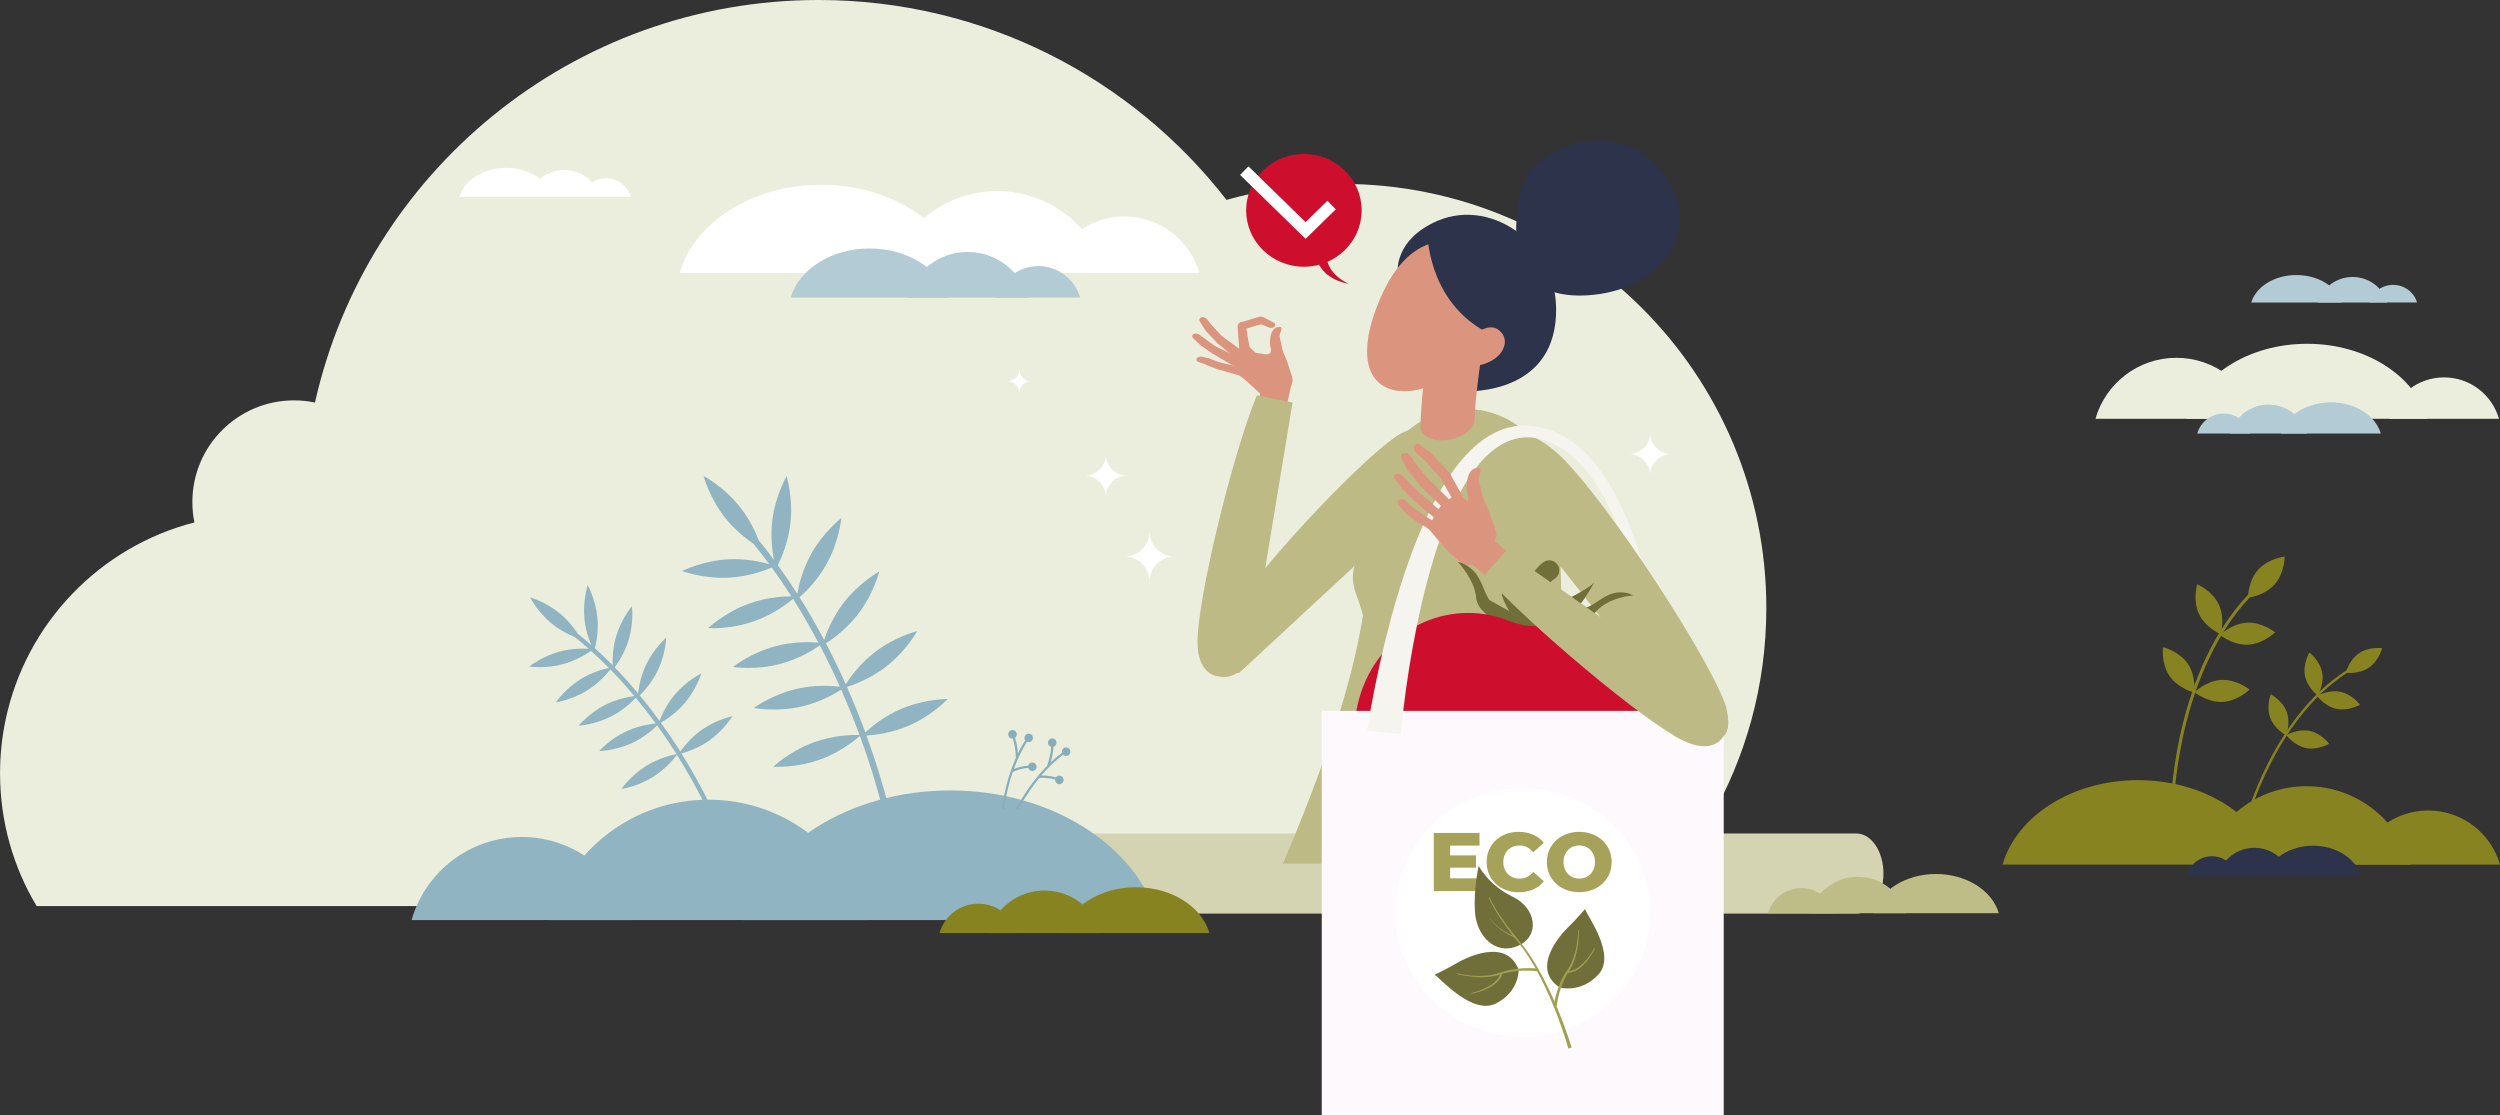 <?xml version="1.0" encoding="UTF-8"?><svg id="Layer_2" xmlns="http://www.w3.org/2000/svg" viewBox="0 0 538.56 240.22"><rect x="0" y="0" width="538.56" height="240.22" fill="#333333" stroke="none"/><defs><style>.cls-1{stroke:#fff;stroke-width:2.58px;}.cls-1,.cls-2{fill:none;stroke-miterlimit:10;}.cls-2{stroke:#f6f4ee;stroke-width:2.43px;}.cls-3{fill:#f6f4ee;}.cls-3,.cls-4,.cls-5,.cls-6,.cls-7,.cls-8,.cls-9,.cls-10,.cls-11,.cls-12,.cls-13,.cls-14,.cls-15,.cls-16,.cls-17,.cls-18,.cls-19{stroke-width:0px;}.cls-4{fill:#2d334a;}.cls-5{fill:#888321;}.cls-6{fill:#88aebc;}.cls-7{fill:#706f3a;}.cls-8{fill:#ce0e2d;}.cls-9{fill:#d5d4b2;}.cls-10{fill:#db957f;}.cls-11{fill:#bebd88;}.cls-12{fill:#a6a259;}.cls-13{fill:#bdba85;}.cls-14{fill:#a19f53;}.cls-15{fill:#90b4c1;}.cls-16{fill:#b3cbd4;}.cls-17{fill:#fff;}.cls-18{fill:#fef9fc;}.cls-19{fill:#ebeedc;}</style></defs><g id="kestlikus_web"><g id="illustratsioon_04"><path class="cls-19" d="m289.11,39.63c-8.63,0-16.97,1.2-24.89,3.43C243.88,16.86,212.08,0,176.34,0c-53.01,0-97.34,37.09-108.49,86.72-1.46-.31-2.97-.47-4.51-.47-12.1,0-21.9,9.81-21.9,21.9,0,1.5.15,2.97.44,4.39-20.43,5.25-36.33,21.78-40.68,42.55-.78,3.71-1.19,7.56-1.19,11.5,0,10.45,2.87,20.24,7.88,28.6h346.28c10.86-11,18.94-24.75,23.13-40.1,2.09-7.67,3.21-15.75,3.21-24.08,0-50.47-40.91-91.39-91.39-91.39Z"/><path class="cls-19" d="m526.51,81.3c5.62,0,10.36,3.77,11.83,8.92h-23.67c1.47-5.15,6.21-8.92,11.83-8.92Z"/><path class="cls-19" d="m468.84,77.08c8.28,0,15.27,5.55,17.43,13.14h-34.86c2.17-7.59,9.15-13.14,17.43-13.14Z"/><path class="cls-19" d="m522.93,90.22c-2.67-9.25-13.27-16.16-25.93-16.16s-23.25,6.91-25.93,16.16h51.85Z"/><path class="cls-16" d="m488.71,87.16c-3.93,0-7.24,2.63-8.27,6.23h16.53c-1.03-3.6-4.34-6.23-8.27-6.23Z"/><path class="cls-16" d="m479.04,89.09c-2.71,0-5,1.82-5.7,4.3h11.41c-.71-2.48-2.99-4.3-5.7-4.3Z"/><path class="cls-16" d="m491.34,93.39c1.11-3.84,5.51-6.71,10.77-6.71s9.66,2.87,10.77,6.71h-21.54Z"/><path class="cls-17" d="m214.83,41.16c11.12,0,20.5,7.46,23.41,17.65h-46.82c2.91-10.19,12.29-17.65,23.41-17.65Z"/><path class="cls-17" d="m242.23,46.63c7.68,0,14.15,5.15,16.16,12.18h-32.31c2.01-7.03,8.48-12.18,16.16-12.18Z"/><path class="cls-17" d="m207.4,58.81c-3.14-10.88-15.61-19.01-30.5-19.01s-27.36,8.13-30.5,19.01h61Z"/><path class="cls-16" d="m208.44,54.28c6.19,0,11.42,4.15,13.04,9.83h-26.07c1.62-5.67,6.84-9.83,13.04-9.83Z"/><path class="cls-16" d="m223.69,57.32c4.27,0,7.88,2.87,9,6.78h-17.99c1.12-3.92,4.72-6.78,9-6.78Z"/><path class="cls-16" d="m204.3,64.11c-1.75-6.06-8.69-10.58-16.98-10.58s-15.23,4.53-16.98,10.58h33.97Z"/><path class="cls-17" d="m121.54,36.6c3.67,0,6.77,2.46,7.73,5.83h-15.46c.96-3.36,4.06-5.83,7.73-5.83Z"/><path class="cls-17" d="m130.58,38.4c2.53,0,4.67,1.7,5.33,4.02h-10.67c.66-2.32,2.8-4.02,5.33-4.02Z"/><path class="cls-17" d="m119.09,42.43c-1.04-3.59-5.15-6.28-10.07-6.28s-9.03,2.68-10.07,6.28h20.14Z"/><path class="cls-9" d="m399.91,196.81h-174.22c-3.22,0-5.83-3.86-5.83-8.63s2.61-8.63,5.83-8.63h174.22c3.22,0,5.83,3.86,5.83,8.63s-2.61,8.63-5.83,8.63Z"/><path class="cls-15" d="m151.17,157.23c-2.34,1.65-3.93,3.68-4.61,4.66-.04-.07-.09-.14-.13-.21-1.16-1.82-2.52-3.85-4.07-6,.98-.55,3.25-1.98,5.18-4.26,2.54-3,3.53-6.34,3.53-6.34,0,0-3.13,1.53-5.67,4.52-1.87,2.21-2.9,4.59-3.31,5.7-1.29-1.77-2.71-3.62-4.26-5.49.82-.81,2.62-2.75,3.89-5.41,1.69-3.55,1.79-7.03,1.79-7.03,0,0-2.63,2.27-4.32,5.82-1.18,2.48-1.59,4.92-1.73,6.17-1.56-1.86-3.24-3.74-5.04-5.6.69-.92,2.17-3.12,3.02-5.95,1.13-3.77.7-7.22.7-7.22,0,0-2.26,2.65-3.39,6.42-.78,2.59-.82,5.04-.77,6.31-1.22-1.24-2.5-2.47-3.83-3.67.29-1.12.83-3.71.54-6.63-.38-3.91-2.08-6.95-2.08-6.95,0,0-1.09,3.31-.71,7.22.23,2.38.95,4.43,1.48,5.68-.94-.83-1.91-1.65-2.91-2.44-.74-1.13-2.04-2.88-3.89-4.4-3.04-2.5-6.39-3.44-6.39-3.44,0,0,1.57,3.11,4.61,5.6,1.83,1.5,3.77,2.44,5.03,2.95,1.03.82,2.03,1.67,3,2.53-1.28-.08-3.71-.1-6.31.6-3.79,1.03-6.5,3.22-6.5,3.22,0,0,3.44.52,7.24-.51,2.88-.78,5.14-2.23,6.05-2.88,1.34,1.2,2.63,2.43,3.86,3.68-1.15.25-3.67.92-6.13,2.46-3.34,2.08-5.3,4.96-5.3,4.96,0,0,3.45-.5,6.78-2.58,2.53-1.58,4.27-3.62,4.96-4.51,1.86,1.9,3.59,3.83,5.18,5.74-1.19.15-3.73.6-6.29,1.9-3.51,1.78-5.71,4.47-5.71,4.47,0,0,3.48-.19,6.98-1.97,2.64-1.34,4.54-3.2,5.32-4.03,1.57,1.89,3,3.75,4.31,5.54-1.21.11-3.74.48-6.31,1.67-3.57,1.65-5.87,4.26-5.87,4.26,0,0,3.48-.07,7.05-1.72,2.65-1.23,4.61-2.98,5.43-3.8,1.53,2.11,2.87,4.12,4.01,5.92.06.09.11.18.17.27-.78.14-3.72.76-6.58,2.55-3.34,2.08-5.3,4.96-5.3,4.96,0,0,3.45-.5,6.78-2.58,2.86-1.79,4.71-4.16,5.18-4.79,4.66,7.41,7.06,13,7.09,13.05l.89-.38c-.02-.06-2.4-5.59-7-12.94,1.14-.32,3.61-1.13,5.97-2.8,3.21-2.27,5-5.25,5-5.25,0,0-3.41.69-6.62,2.96Z"/><path class="cls-15" d="m194.15,152.7c-3.71,1.59-6.5,3.92-7.74,5.07-.04-.11-.08-.22-.12-.33-1.06-2.86-2.34-6.05-3.84-9.46,1.51-.48,5.06-1.77,8.4-4.35,4.39-3.39,6.74-7.69,6.74-7.69,0,0-4.76,1.18-9.15,4.57-3.23,2.49-5.35,5.48-6.25,6.89-1.26-2.82-2.68-5.79-4.26-8.82,1.37-.87,4.42-3.02,6.95-6.32,3.37-4.4,4.54-9.16,4.54-9.16,0,0-4.3,2.36-7.68,6.76-2.36,3.07-3.64,6.32-4.2,8-1.6-3.02-3.36-6.11-5.3-9.2,1.22-1.06,3.91-3.66,5.91-7.31,2.66-4.86,3.09-9.75,3.09-9.75,0,0-3.89,2.99-6.56,7.85-1.84,3.35-2.61,6.71-2.91,8.48-1.32-2.07-2.72-4.14-4.2-6.19.73-1.46,2.23-4.87,2.7-8.98.63-5.51-.82-10.19-.82-10.19,0,0-2.47,4.24-3.1,9.74-.38,3.35,0,6.39.36,8.26-1.06-1.42-2.15-2.83-3.29-4.22-.68-1.78-1.97-4.57-4.07-7.21-3.45-4.34-7.79-6.62-7.79-6.62,0,0,1.25,4.75,4.7,9.08,2.08,2.61,4.48,4.48,6.06,5.55,1.18,1.44,2.31,2.9,3.4,4.37-1.73-.49-5.08-1.24-8.87-1.03-5.53.3-9.91,2.52-9.91,2.52,0,0,4.59,1.73,10.13,1.43,4.2-.23,7.74-1.56,9.19-2.19,1.49,2.05,2.9,4.13,4.23,6.21-1.67,0-5.33.19-9.17,1.58-5.21,1.89-8.76,5.27-8.76,5.27,0,0,4.9.33,10.11-1.56,3.96-1.43,6.96-3.73,8.17-4.75,2,3.16,3.82,6.33,5.46,9.43-1.68-.14-5.32-.27-9.22.77-5.36,1.42-9.19,4.48-9.19,4.48,0,0,4.85.76,10.2-.66,4.03-1.07,7.21-3.07,8.53-3.99,1.6,3.06,3.04,6.05,4.31,8.9-1.7-.2-5.29-.44-9.2.44-5.4,1.22-9.35,4.14-9.35,4.14,0,0,4.82.93,10.22-.29,4.02-.91,7.23-2.76,8.61-3.65,1.48,3.36,2.74,6.52,3.79,9.34.05.14.1.28.16.42-1.11-.04-5.35-.05-9.82,1.57-5.21,1.89-8.76,5.27-8.76,5.27,0,0,4.9.33,10.11-1.56,4.47-1.62,7.72-4.34,8.55-5.08,4.25,11.58,5.91,20,5.93,20.08l1.33-.26c-.02-.09-1.66-8.41-5.84-19.9,1.67-.1,5.31-.5,9.05-2.1,5.09-2.18,8.45-5.77,8.45-5.77,0,0-4.91-.05-10,2.13Z"/><path class="cls-15" d="m152.64,172.27c-16.34,0-30.12,10.96-34.39,25.93h68.78c-4.27-14.97-18.05-25.93-34.39-25.93Z"/><path class="cls-15" d="m112.4,180.31c-11.28,0-20.79,7.56-23.73,17.89h47.47c-2.95-10.33-12.46-17.89-23.73-17.89Z"/><path class="cls-15" d="m159.9,198.2c4.62-15.98,22.92-27.92,44.81-27.92s40.19,11.94,44.81,27.92h-89.61Z"/><path class="cls-5" d="m496.54,145.57c.49,2.56,2.75,4.28,2.75,4.28,0,0,1.45-2.43.96-4.99-.49-2.56-2.75-4.28-2.75-4.28,0,0-1.45,2.43-.96,4.99Z"/><path class="cls-5" d="m489.07,154.65c.91,2.44,3.42,3.76,3.42,3.76,0,0,1.03-2.64.11-5.08-.91-2.44-3.42-3.76-3.42-3.76,0,0-1.03,2.64-.11,5.08Z"/><path class="cls-5" d="m508.19,140.72c-2.16,1.46-2.85,4.21-2.85,4.21,0,0,2.81.37,4.97-1.09,2.16-1.46,2.85-4.21,2.85-4.21,0,0-2.81-.37-4.97,1.09Z"/><path class="cls-5" d="m504.15,149.03c-2.56-.52-5,.91-5,.91,0,0,1.7,2.27,4.25,2.78,2.56.52,5-.91,5-.91,0,0-1.7-2.27-4.25-2.78Z"/><path class="cls-5" d="m497.52,157.45c-2.56-.52-5,.91-5,.91,0,0,1.7,2.27,4.25,2.78,2.56.52,5-.91,5-.91,0,0-1.7-2.27-4.25-2.78Z"/><path class="cls-5" d="m483.42,177.51l.51.13c.02-.06,1.58-6.04,5.21-13.15,2.13-4.17,4.54-7.9,7.17-11.09,3.28-3.98,6.91-7.13,10.79-9.35l-.26-.46c-3.94,2.26-7.62,5.45-10.94,9.48-2.66,3.22-5.09,6.99-7.24,11.19-3.65,7.15-5.23,13.19-5.25,13.25Z"/><path class="cls-5" d="m473.7,132.25c1.39,2.98,4.67,4.38,4.67,4.38,0,0,1.02-3.42-.37-6.39-1.39-2.98-4.67-4.38-4.67-4.38,0,0-1.02,3.42.37,6.39Z"/><path class="cls-5" d="m467.38,145.65c1.87,2.7,5.33,3.55,5.33,3.55,0,0,.44-3.54-1.42-6.24s-5.33-3.55-5.33-3.55c0,0-.44,3.54,1.42,6.24Z"/><path class="cls-5" d="m486.45,122.75c-2.19,2.45-2.18,6.02-2.18,6.02,0,0,3.54-.41,5.73-2.86,2.19-2.45,2.18-6.02,2.18-6.02,0,0-3.54.41-5.73,2.86Z"/><path class="cls-5" d="m484.07,134.14c-3.28.16-5.83,2.65-5.83,2.65,0,0,2.77,2.25,6.05,2.09,3.28-.16,5.83-2.65,5.83-2.65,0,0-2.77-2.25-6.05-2.09Z"/><path class="cls-5" d="m478.56,146.47c-3.28.16-5.83,2.65-5.83,2.65,0,0,2.77,2.25,6.05,2.09,3.28-.16,5.83-2.65,5.83-2.65,0,0-2.77-2.25-6.05-2.09Z"/><path class="cls-5" d="m467.51,175.31h.67c0-.07.07-7.87,2.32-17.66,1.32-5.74,3.12-11.04,5.35-15.75,2.79-5.87,6.25-10.83,10.31-14.74l-.46-.48c-4.12,3.97-7.63,9-10.45,14.95-2.25,4.75-4.07,10.1-5.4,15.89-2.26,9.86-2.33,17.71-2.33,17.79Z"/><path class="cls-5" d="m496.89,169.37c10.64,0,19.62,7.14,22.4,16.89h-44.8c2.78-9.75,11.76-16.89,22.4-16.89Z"/><path class="cls-5" d="m523.1,174.6c7.34,0,13.54,4.93,15.46,11.65h-30.92c1.92-6.73,8.11-11.65,15.46-11.65Z"/><path class="cls-5" d="m489.78,186.25c-3.01-10.41-14.93-18.19-29.19-18.19s-26.18,7.78-29.19,18.19h58.37Z"/><path class="cls-4" d="m485.63,182.64c-3.71,0-6.84,2.49-7.81,5.89h15.63c-.97-3.4-4.1-5.89-7.81-5.89Z"/><path class="cls-4" d="m476.49,184.46c-2.56,0-4.72,1.72-5.39,4.06h10.78c-.67-2.35-2.83-4.06-5.39-4.06Z"/><path class="cls-4" d="m488.11,188.53c1.05-3.63,5.21-6.34,10.18-6.34s9.13,2.71,10.18,6.34h-20.36Z"/><path class="cls-5" d="m225.01,191.84c-5.78,0-10.65,3.87-12.16,9.17h24.32c-1.51-5.29-6.38-9.17-12.16-9.17Z"/><path class="cls-5" d="m210.78,194.68c-3.99,0-7.35,2.67-8.39,6.33h16.78c-1.04-3.65-4.4-6.33-8.39-6.33Z"/><path class="cls-5" d="m228.86,201c1.63-5.65,8.1-9.87,15.84-9.87s14.21,4.22,15.84,9.87h-31.68Z"/><path class="cls-6" d="m230.07,161.11c-.46-.22-1.01-.03-1.23.43-.1.21-.12.43-.06.63-.87.65-1.69,1.35-2.45,2.07.25-.83.55-2.09.61-3.37.24-.07.45-.24.57-.48.22-.46.03-1.01-.43-1.23-.46-.22-1.01-.03-1.23.43-.22.46-.03,1.01.43,1.23.05.03.11.05.16.06-.09,1.91-.77,3.83-.88,4.12-1.64,1.66-2.97,3.38-3.94,4.76-1.74,2.47-2.71,4.42-2.72,4.44l.45.22s.96-1.93,2.68-4.38c.52-.73,1.14-1.57,1.85-2.44.36-.04,1.7-.13,3.42.33-.04.37.16.74.51.92.46.22,1.01.03,1.23-.43.22-.46.03-1.01-.43-1.23-.4-.2-.88-.07-1.14.27-1.37-.37-2.5-.42-3.16-.39,1.31-1.53,2.9-3.13,4.71-4.48.07.07.15.12.24.17.46.22,1.01.03,1.23-.43s.03-1.01-.43-1.23Z"/><path class="cls-6" d="m218.18,166.31c.32-.16,1.54-.72,3.32-.9.1.36.41.64.8.68.51.05.96-.33,1-.83.05-.51-.33-.96-.83-1-.45-.04-.85.24-.97.66-1.41.13-2.49.49-3.09.74.69-1.89,1.61-3.95,2.83-5.85.09.04.18.06.28.07.51.05.96-.33,1-.83.05-.51-.33-.96-.83-1-.51-.05-.96.33-1,.83-.02.23.04.44.16.61-.59.91-1.11,1.86-1.57,2.8-.06-.87-.22-2.15-.62-3.36.2-.15.34-.38.37-.65.05-.51-.33-.96-.83-1-.51-.05-.96.33-1,.83-.05.51.33.96.83,1,.06,0,.12,0,.17,0,.59,1.82.62,3.86.63,4.17-.94,2.13-1.59,4.21-2.01,5.84-.76,2.93-.97,5.09-.98,5.11l.49.05s.22-2.15.96-5.04c.22-.87.51-1.87.88-2.93Z"/><path class="cls-17" d="m233.63,102.48c2.54,0,4.6-2.06,4.6-4.6,0,2.54,2.06,4.6,4.6,4.6-2.54,0-4.6,2.06-4.6,4.6,0-2.54-2.06-4.6-4.6-4.6Z"/><path class="cls-2" d="m331.1,93.16c25.14,4.54,27.69,66.91,27.69,66.91"/><ellipse class="cls-8" cx="280.89" cy="45.31" rx="12.44" ry="12.15"/><polyline class="cls-1" points="286.86 44.17 281.25 49.65 268.05 36.76"/><path class="cls-8" d="m283.51,55.06s.32,4.8,7.12,6.12c0,0-4.91-1.99-4.89-6.41l-2.22.29Z"/><path class="cls-13" d="m300.83,93.97c6.39-4.27,10.17,1.79,10.35,1.92,2.04,1.55,1.89,6.09-.02,8.1l-43.99,40.76c-.65.76-2.12-.39-3.02-1.07-.3-.23-.53-.51-.67-.82-1.52-2.11-1.49-5.29-.36-7.39,5.87-10.94,29.42-35.94,37.72-41.49Z"/><path class="cls-13" d="m297.19,113.53s-4.55,3.45-5.58,9.08c-1.03,5.63,2.87,6.67,2.79,17.67-.08,11,9.09-16.52,9.09-16.52l-6.3-10.24Z"/><path class="cls-13" d="m277.09,184.32c.3-.7.59-1.39.87-2.07.37-.88.74-1.76,1.09-2.62,1.28-3.1,2.45-6.07,3.54-8.93.61-1.62,1.21-3.19,1.77-4.74.93-2.57,1.8-5.05,2.6-7.41.55-1.7,1.08-3.33,1.58-4.92.35-1.13.67-2.22.99-3.3,5.1-17.54,5.84-29.14,4.6-37.28-1.14-7.4,1.81-14.82,7.89-19.37l2.38-1.78c11.01-8.26,27.11-2.36,29.76,10.96.88,4.46,1.56,9.54,1.86,15.29.52,9.84.38,19.99-.74,30.66-.16,1.63-.37,3.26-.58,4.92-.5,3.84-1.13,7.75-1.9,11.74-.31,1.61-.64,3.25-.99,4.88-.75,3.45-1.61,6.94-2.59,10.51-.43,1.57-.88,3.17-1.36,4.78-.04.13-.08.27-.12.4h-51.36c.24-.57.48-1.14.72-1.7Z"/><path class="cls-13" d="m335.16,97.35c-5.02-4.24-8.86-5.42-11.92-.61-1.37,2.14-1.6,7.58,3.31,13.04l40.04,50.87c.6.94,2.22,0,3.2-.56.33-.19.59-.45.77-.75,1.75-1.97,2-5.41,1.02-7.89-5.09-12.94-27.92-46.93-36.41-54.1Z"/><path class="cls-4" d="m314.61,84.29s18.61,1.46,20.47-14.84c1.85-16.2-13.39-27.09-25.44-21.86-8.96,3.89-8.97,10.61-8.3,12.48s13.27,24.22,13.27,24.22Z"/><path class="cls-4" d="m301.25,56.93s12.35-1.93,14.83-5.53-3.55-4.23-3.55-4.23c0,0-8.19,1.32-11.28,9.76Z"/><path class="cls-10" d="m319.7,72.28c-4.63,9.45-15.14,13.96-21.05,11.2-5.92-2.77-5.01-11.76-.37-21.21,4.63-9.45,11.79-12.02,17.7-9.25,5.92,2.77,8.35,9.82,3.72,19.27Z"/><path class="cls-10" d="m320.2,69.29l-11.55-2.08c-.29,1.77-2.75,18.6-2.62,25.02.28,1.99,3.12,3.1,6.34,2.47,2.89-.57,5.09-2.35,5.3-4.15h.01c-.07-3.85,1.53-15.09,2.53-21.26Z"/><path class="cls-4" d="m307.48,50.04s-.07,14.03,11.89,21.04c6.16,3.61,10.32-6.19,10.32-6.19l-4.64-10.91s-4.53-5.12-8.68-5.46c-.36-.03-8.89,1.51-8.89,1.51Z"/><path class="cls-10" d="m323.32,75.99c-1.5,2.15-5.6,3.46-7.2,2.4-1.6-1.06-.78-3.07.71-5.22,1.5-2.15,4.19-3.31,5.79-2.25,1.6,1.06,2.19,2.92.7,5.08Z"/><path class="cls-4" d="m326.63,50.31s-.39-9.33,3.35-13.85c3.74-4.52,17.91-11.52,27.9.35,9.99,11.87.35,26.02-16.24,26.83-16.6.81-15-13.33-15-13.33Z"/><path class="cls-10" d="m321.94,116.79c-1.64.48-3.1.57-5.14-1.05-1.63-1.3-2.47-2.6-2.65-3.93-.19-1.38.24-2.88,1.5-3.47.32-.15.59-.34.64-.58,0,0,0,0,0-.01.26-1.23-.6-1.19-.23-4.14.38-2.95,2.22-2.89,2.67-2.77.45.11-.08,1.45-.22,2.11-.14.66.6,2.44.7,3.4.06.56.6,1.78,1.03,2.69.41.86.75,1.75,1.02,2.66.4,1.34,1.06,2.41,1.07,3.63,0,.39-.33,1.1-.4,1.46Z"/><polygon class="cls-10" points="328.39 130.79 333.23 126.3 320.75 115.52 315.87 120.55 328.39 130.79"/><path class="cls-10" d="m318.2,109.56c1.58,3.6,3.55,7.22,3.49,7.42l-4.86,4.73c-1.07-.09-2.62-.15-7.39-5.78l-1.74-2.09,1.39-2.9c.22-.45.48-.88.78-1.27l.4-.52c.82-1.06,1.94-1.83,3.22-2.23l.79-.24c.46-.16,3.82,3.25,3.92,2.89h0Z"/><path class="cls-10" d="m310.41,103.11l3.78,6.71c.3.53.99.74,1.54.46h0c.55-.28.75-.93.45-1.46l-3.78-6.71c-.3-.53-.99-.74-1.54-.46h0c-.55.28-.75.93-.45,1.46Z"/><path class="cls-10" d="m307.22,99.48l3.26,3.61c.39.43,1.06.48,1.5.12h0c.44-.36.48-1,.1-1.43l-3.26-3.61c-.39-.43-1.06-.48-1.5-.12h0c-.44.36-.48,1-.1,1.43Z"/><path class="cls-10" d="m305.14,97.55l1.72,1.56h0c.56.46,1.34.45,1.7-.01h0c.34-.45.17-1.14-.4-1.55l-2.34-1.72c-.36-.27-.84-.24-1.04.07h0c-.32.48-.17,1.18.36,1.66Z"/><path class="cls-10" d="m303.84,98.23l1.3,1.89h0c.37.61.22,1.38-.34,1.68h0c-.53.29-1.23.03-1.55-.57l-1.35-2.52c-.21-.39-.09-.86.27-1.02h0c.57-.26,1.27-.03,1.67.55Z"/><path class="cls-10" d="m307.79,103.27l4.87,4.78c.44.43.45,1.14.02,1.58h0c-.43.44-1.14.45-1.58.02l-4.87-4.78c-.44-.43-.45-1.14-.02-1.58h0c.43-.44,1.14-.45,1.58-.02Z"/><path class="cls-10" d="m305.32,100.32l2.6,3.21c.38.47.31,1.16-.16,1.54h0c-.47.38-1.15.31-1.53-.16l-2.6-3.21c-.38-.47-.31-1.16.16-1.54h0c.47-.38,1.15-.31,1.53.16Z"/><path class="cls-10" d="m302.17,102.53l1.45,1.52h0c.43.5.39,1.2-.07,1.53h0c-.44.31-1.11.16-1.49-.33l-1.59-2.08c-.25-.32-.2-.75.1-.93h0c.48-.3,1.15-.17,1.6.3Z"/><path class="cls-10" d="m305.94,106.32l4.27,3.63c.5.43.62,1.11.26,1.53h0c-.36.42-1.06.41-1.56-.01l-4.27-3.63c-.5-.43-.62-1.11-.26-1.53h0c.36-.42,1.06-.41,1.56.01Z"/><path class="cls-10" d="m303.64,104.09l1.98,1.97c.47.46.53,1.15.14,1.52h0c-.39.38-1.08.31-1.54-.16l-1.98-1.97c-.47-.46-.53-1.15-.14-1.52h0c.39-.38,1.08-.31,1.54.16Z"/><path class="cls-10" d="m302.82,107.92l1.46,1.37h0c.43.45.46,1.13.05,1.49h0c-.39.34-1.02.24-1.41-.22l-1.63-1.91c-.25-.29-.24-.71.02-.91h0c.42-.32,1.06-.25,1.51.18Z"/><path class="cls-10" d="m306.59,110.9l4.73,2.94c.46.28.6.89.32,1.35h0c-.28.46-.88.6-1.34.32l-4.73-2.94c-.46-.28-.6-.89-.32-1.35h0c.28-.46.88-.6,1.34-.32Z"/><path class="cls-10" d="m304.15,109.14l2.38,1.75c.43.32.52.92.21,1.36h0c-.32.43-.92.53-1.35.21l-2.38-1.75c-.43-.32-.52-.92-.21-1.36h0c.32-.43.92-.53,1.35-.21Z"/><path class="cls-13" d="m319.83,123.9c9.64,10.84,34.15,31.3,42.42,35.48,6.87,3.47,8.92-.66,9.06-.8,1.64-1.68,1.19-6.01-1-7.75l-45.94-32.17-4.55,5.24Z"/><path class="cls-10" d="m278.08,83.13c-1.34.33-3.07.69-4.68-.65-1.29-1.07-1.93-2.12-2.04-3.18-.12-1.1.46-2.51,1.86-3.02.27-.1.49-.25.53-.44,0,0,0,0,0,0,.25-.97-.45-.96-.07-3.27.39-2.31,1.88-2.21,2.24-2.11.36.1-.11,1.14-.24,1.66-.13.52.42,1.94.47,2.7.03.44.43,1.42.76,2.15.31.69.56,1.4.76,2.13.28,1.07.79,1.93.77,2.89,0,.3-.3.86-.37,1.14Z"/><polygon class="cls-10" points="275.62 94.17 269.74 93.64 272.22 81.02 278.43 81.86 275.62 94.17"/><path class="cls-10" d="m273.06,76.28c1.61,2.68,3.53,5.34,3.5,5.51l-3.37,3.96c-.86.02-.39.25-4.52-3.53-.15-.14-.3-.26-.46-.39l-2.03-1.58s-1.02-2.9,1.47-4.28l.61-.26c.35-.17,4.75.87,4.8.57h0Z"/><path class="cls-10" d="m268.41,70.23l1.05,6.41c.03.48-.95.6-1.45.63h0c-.49.03-.92-.33-.96-.81l-.44-6.1c-.03-.48.34-.9.83-.94h0c.49-.03.92.33.96.81Z"/><path class="cls-10" d="m260.01,68.79l1.15,1.42h0c.33.46.24,1.08-.19,1.34h0c-.42.25-.99.08-1.29-.38l-1.22-1.92c-.19-.3-.11-.67.17-.82h0c.45-.23,1.03-.09,1.38.35Z"/><path class="cls-10" d="m263.45,72.57l4.62,3.36c.38.32-.03,1.05-.35,1.42h0c-.33.37-.9.41-1.28.09l-4.18-3.53c-.38-.32-.42-.88-.09-1.25h0c.33-.37.9-.41,1.28-.09Z"/><path class="cls-10" d="m261.3,70.37l2.26,2.4c.33.35.31.9-.05,1.22h0c-.36.32-.92.3-1.25-.05l-2.26-2.4c-.33-.35-.31-.9.05-1.22h0c.36-.32.92-.3,1.25.05Z"/><path class="cls-10" d="m258.4,72.11l1.45,1.08h0c.43.36.5.95.15,1.28h0c-.34.32-.93.28-1.33-.08l-1.65-1.53c-.26-.24-.27-.6-.04-.79h0c.37-.31.97-.29,1.41.04Z"/><path class="cls-10" d="m262.16,74.76l4.48,2.15c.49.29.37,1.16.12,1.55h0c-.25.4-.85.49-1.34.2l-4.16-2.46c-.49-.29-.68-.85-.43-1.24h0c.25-.4.85-.49,1.34-.2Z"/><path class="cls-10" d="m259.87,73.21l1.97,1.38c.46.33.61.89.33,1.25h0c-.28.37-.89.4-1.35.07l-1.97-1.38c-.46-.33-.61-.89-.33-1.25h0c.28-.37.89-.4,1.35-.07Z"/><path class="cls-10" d="m258.9,76.85l1.58.37h0c.49.14.78.6.63,1h0c-.14.38-.63.56-1.09.4l-1.91-.67c-.3-.1-.46-.39-.35-.63h0c.17-.38.65-.58,1.14-.47Z"/><path class="cls-10" d="m262.89,78.1l4.43.99c.42.12.56.81.44,1.22h0c-.12.41-.56.64-.98.52l-4.34-1.25c-.42-.12-.66-.55-.53-.96h0c.12-.41.56-.64.98-.52Z"/><path class="cls-10" d="m260.6,77.27l2.23.84c.4.15.61.59.45.99h0c-.15.39-.61.59-1.01.44l-2.23-.84c-.4-.15-.61-.59-.45-.99h0c.15-.39.61-.59,1.01-.44Z"/><path class="cls-10" d="m271.81,69.8l-4,1.2c-.44.13-.91-.11-1.05-.54h0c-.14-.43.11-.89.56-1.03l4-1.2c.44-.13.91.11,1.05.54h0c.14.43-.11.89-.56,1.03Z"/><path class="cls-10" d="m273.34,70.53l-1.72-.68h0c-.52-.24-.78-.79-.56-1.19h0c.21-.39.78-.5,1.27-.24l2.04,1.06c.32.16.45.51.3.75h0c-.25.39-.81.52-1.34.31Z"/><polygon class="cls-10" points="268.94 74.53 271.37 76.89 269.3 77.94 267.69 75.56 268.94 74.53"/><path class="cls-13" d="m270.74,85.18c-5.44,13.34-12.78,43.99-12.77,53.09,0,7.55,4.7,7.44,4.89,7.49,2.28.65,6.02-1.73,6.58-4.43l9.01-54.62-7.71-1.54Z"/><path class="cls-7" d="m329.18,133.88s6.26-3.84,7.02-4.15c1.76-.7,6.04-3.04,7.24-4.21,0,0-2.26,3.95-3.05,4.6-.78.65-4.51,3.12-4.51,3.12l-4.64,2.26-2.05-1.61Z"/><path class="cls-7" d="m325.79,132.82s-2.27-3.75-2.26-4.82.75-7.18.51-7.9c0,0,1.7,4.92,1.6,6.43-.1,1.51,2.04,4.25,2.46,5.49.43,1.24.23,2.1.23,2.1l-2.54-1.3Z"/><path class="cls-7" d="m335.62,121.78c-.6-1.03-1.92-1.38-2.96-.78l-.11.07-.06.04-.05.03c-.06.04-.13.09-.18.13l-.08.06-.07.06-.07.06-.07.06c-.18.16-.33.31-.48.46-.29.3-.54.58-.78.88-.24.29-.47.59-.7.89-.22.3-.44.61-.66.95-.11.17-.22.35-.34.56-.03.05-.06.11-.09.17l-.02.05s-.02.03-.02.04l-.03.07-.12.26c-.08.18-.15.35-.23.53-.07.18-.14.36-.21.54-.13.36-.25.74-.35,1.11-.1.37-.19.75-.26,1.13-.07.38-.13.76-.17,1.14-.04.38-.07.76-.08,1.14-.03.75,0,1.5.05,2.22.12,1.45.36,2.83.61,4.18.13.69.77,1.19,1.48,1.13.76-.06,1.33-.74,1.27-1.5h0c-.11-1.34-.21-2.66-.18-3.91.03-1.26.18-2.45.52-3.57.17-.56.38-1.1.63-1.62.06-.13.13-.26.2-.39.07-.13.14-.26.21-.38l.11-.19.03-.05s0-.01,0-.02h0s.04-.06.04-.06c.06-.08.13-.19.22-.3.17-.22.36-.45.56-.68.2-.23.41-.45.62-.66.21-.21.42-.42.62-.59.1-.09.2-.16.28-.22l.03-.02.03-.02s.02-.01.03-.02h.02s.02-.02.03-.03c0,0,0,0,0,0h0s0,0,0,0c1.03-.6,1.38-1.92.78-2.96Z"/><path class="cls-7" d="m334.66,136.6s8.02-3.56,9-4.69c2.93-3.37,8.15-3.63,8.15-3.63,0,0-1.83-1.22-4.47-.41-2.64.8-4.22,3.02-6.79,3.32-2.57.3-11.29,1.5-11.87,4.07-.58,2.57,5.98,1.34,5.98,1.34Z"/><path class="cls-7" d="m324.89,134.91s-6.54-2.19-6.88-6.14c-.34-3.95-3.97-7.74-3.97-7.74,0,0,1.7.2,3.49,2.04,1.79,1.84,2.54,5.7,3.52,6.31.98.61,6.68,3.48,7.7,4.79,1.02,1.31.41,2.8.41,2.8l-4.28-2.07Z"/><path class="cls-8" d="m340.46,134.18c-2.29-.21-4.55-.07-6.71.39-2.89.61-5.91.33-8.64-.8-2.04-.85-4.23-1.4-6.53-1.62-13.45-1.24-25.36,8.67-26.73,23.51s9.55,29.1,23,30.34c3.93.36,15.48,1.43,19.41,1.8,13.45,1.24,26.8-10.77,28.17-25.61,1.37-14.84-8.52-26.77-21.97-28.01Z"/><rect class="cls-18" x="284.73" y="153.14" width="86.59" height="87.08" transform="translate(656.06 393.36) rotate(-180)"/><path class="cls-3" d="m301.76,158.14l.05-.57.06-.59.12-1.18c.08-.79.17-1.58.26-2.38.19-1.59.39-3.17.61-4.76.44-3.17.94-6.34,1.52-9.49,1.15-6.3,2.56-12.56,4.41-18.66.93-3.05,1.98-6.06,3.2-8.98,1.22-2.92,2.62-5.77,4.31-8.39.85-1.31,1.77-2.56,2.78-3.71,1.02-1.15,2.14-2.19,3.37-3.03,1.23-.85,2.57-1.5,4-1.86,1.43-.36,2.93-.42,4.42-.2l.45-2.36c-1.77-.37-3.65-.41-5.47-.07-1.82.34-3.55,1.06-5.09,1.99-1.55.93-2.92,2.07-4.16,3.3-1.24,1.23-2.34,2.56-3.35,3.94-2.02,2.76-3.69,5.7-5.17,8.7-1.48,3-2.76,6.08-3.92,9.18-2.31,6.21-4.16,12.55-5.73,18.94-.79,3.2-1.5,6.41-2.16,9.63-.33,1.61-.64,3.23-.93,4.85-.15.81-.29,1.62-.42,2.44l-.2,1.23-.1.62-.1.64,7.23.78Z"/><path class="cls-10" d="m321.94,116.79c-1.64.48-3.1.57-5.14-1.05-1.63-1.3-2.47-2.6-2.65-3.93-.19-1.38.24-2.88,1.5-3.47.32-.15.59-.34.64-.58,0,0,0,0,0-.01.26-1.23-.6-1.19-.23-4.14.38-2.95,2.22-2.89,2.67-2.77.45.11-.08,1.45-.22,2.11-.14.66.6,2.44.7,3.4.06.56.6,1.78,1.03,2.69.41.86.75,1.75,1.02,2.66.4,1.34,1.06,2.41,1.07,3.63,0,.39-.33,1.1-.4,1.46Z"/><polygon class="cls-10" points="328.39 130.79 333.23 126.3 320.75 115.52 315.87 120.55 328.39 130.79"/><path class="cls-10" d="m318.2,109.56c1.58,3.6,3.55,7.22,3.49,7.42l-4.86,4.73c-1.07-.09-2.62-.15-7.39-5.78l-1.74-2.09,1.39-2.9c.22-.45.48-.88.78-1.27l.4-.52c.82-1.06,1.94-1.83,3.22-2.23l.79-.24c.46-.16,3.82,3.25,3.92,2.89h0Z"/><path class="cls-10" d="m310.41,103.11l3.78,6.71c.3.53.99.74,1.54.46h0c.55-.28.75-.93.45-1.46l-3.78-6.71c-.3-.53-.99-.74-1.54-.46h0c-.55.28-.75.93-.45,1.46Z"/><path class="cls-10" d="m307.22,99.48l3.26,3.61c.39.43,1.06.48,1.5.12h0c.44-.36.48-1,.1-1.43l-3.26-3.61c-.39-.43-1.06-.48-1.5-.12h0c-.44.36-.48,1-.1,1.43Z"/><path class="cls-10" d="m305.14,97.55l1.72,1.56h0c.56.46,1.34.45,1.7-.01h0c.34-.45.17-1.14-.4-1.55l-2.34-1.72c-.36-.27-.84-.24-1.04.07h0c-.32.48-.17,1.18.36,1.66Z"/><path class="cls-10" d="m303.84,98.23l1.3,1.89h0c.37.61.22,1.38-.34,1.68h0c-.53.29-1.23.03-1.55-.57l-1.35-2.52c-.21-.39-.09-.86.27-1.02h0c.57-.26,1.27-.03,1.67.55Z"/><path class="cls-10" d="m307.79,103.27l4.87,4.78c.44.43.45,1.14.02,1.58h0c-.43.44-1.14.45-1.58.02l-4.87-4.78c-.44-.43-.45-1.14-.02-1.58h0c.43-.44,1.14-.45,1.58-.02Z"/><path class="cls-10" d="m305.32,100.32l2.6,3.21c.38.47.31,1.16-.16,1.54h0c-.47.38-1.15.31-1.53-.16l-2.6-3.21c-.38-.47-.31-1.16.16-1.54h0c.47-.38,1.15-.31,1.53.16Z"/><path class="cls-10" d="m302.17,102.53l1.45,1.52h0c.43.5.39,1.2-.07,1.53h0c-.44.31-1.11.16-1.49-.33l-1.59-2.08c-.25-.32-.2-.75.1-.93h0c.48-.3,1.15-.17,1.6.3Z"/><path class="cls-10" d="m305.94,106.32l4.27,3.63c.5.43.62,1.11.26,1.53h0c-.36.42-1.06.41-1.56-.01l-4.27-3.63c-.5-.43-.62-1.11-.26-1.53h0c.36-.42,1.06-.41,1.56.01Z"/><path class="cls-10" d="m303.64,104.09l1.98,1.97c.47.46.53,1.15.14,1.52h0c-.39.38-1.08.31-1.54-.16l-1.98-1.97c-.47-.46-.53-1.15-.14-1.52h0c.39-.38,1.08-.31,1.54.16Z"/><path class="cls-10" d="m302.82,107.92l1.46,1.37h0c.43.45.46,1.13.05,1.49h0c-.39.34-1.02.24-1.41-.22l-1.63-1.91c-.25-.29-.24-.71.02-.91h0c.42-.32,1.06-.25,1.51.18Z"/><path class="cls-10" d="m306.59,110.9l4.73,2.94c.46.28.6.89.32,1.35h0c-.28.46-.88.6-1.34.32l-4.73-2.94c-.46-.28-.6-.89-.32-1.35h0c.28-.46.88-.6,1.34-.32Z"/><path class="cls-10" d="m304.15,109.14l2.38,1.75c.43.32.52.92.21,1.36h0c-.32.43-.92.53-1.35.21l-2.38-1.75c-.43-.32-.52-.92-.21-1.36h0c.32-.43.92-.53,1.35-.21Z"/><path class="cls-13" d="m319.83,123.9c9.64,10.84,34.15,31.3,42.42,35.48,6.87,3.47,8.92-.66,9.06-.8,1.64-1.68,1.19-6.01-1-7.75l-45.94-32.17-4.55,5.24Z"/><ellipse class="cls-17" cx="328.03" cy="196.59" rx="27.45" ry="26.81"/><path class="cls-12" d="m318.95,189.22v2.73h-10.08v-12.51h9.85v2.73h-6.33v2.11s5.58,0,5.58,0v2.64s-5.58,0-5.58,0v2.29h6.57Z"/><path class="cls-12" d="m320.26,185.7c0-3.81,2.92-6.5,6.91-6.5,2.31,0,4.18.84,5.4,2.36l-2.26,2.04c-.79-.95-1.76-1.46-2.96-1.46-2.06,0-3.5,1.43-3.5,3.57s1.44,3.57,3.5,3.57c1.2,0,2.17-.52,2.96-1.46l2.26,2.04c-1.22,1.52-3.09,2.36-5.4,2.36-3.98,0-6.91-2.7-6.91-6.5Z"/><path class="cls-12" d="m333.23,185.7c0-3.75,2.96-6.5,6.98-6.5s6.98,2.75,6.98,6.5-2.96,6.5-6.98,6.5-6.98-2.75-6.98-6.5Zm10.37,0c0-2.16-1.49-3.57-3.39-3.57s-3.39,1.41-3.39,3.57,1.49,3.57,3.39,3.57,3.39-1.41,3.39-3.57Z"/><path class="cls-7" d="m327.15,208.93s.2,4.65-4.86,7.23c-5.06,2.57-11.85-5.22-13.22-6.19,0,0,2.82-1.34,4.59-2.4,1.77-1.07,10.85-5.8,13.49,1.36Z"/><path class="cls-14" d="m331.33,208.65c-.76-.08-1.5-.1-2.26-.09-.75,0-1.5.05-2.24.14-.74.09-1.48.21-2.21.39-.18.04-.36.1-.54.14-.18.05-.36.1-.54.16l-.53.18-.51.17c-.09.03-.17.06-.26.08l-.26.06c-.18.04-.35.09-.53.12-.36.06-.72.13-1.08.15-.73.08-1.46.09-2.19.07-.73-.02-1.47-.08-2.2-.17-.73-.09-1.46-.21-2.17-.38l-.04.15c.72.19,1.45.33,2.18.44.73.11,1.47.2,2.22.23.74.04,1.49.05,2.24-.02.37-.02.74-.08,1.12-.13.19-.03.37-.07.55-.11l.28-.06c.09-.02.18-.05.27-.08l.54-.16.52-.16c.17-.06.35-.1.53-.14.18-.04.35-.09.53-.13.71-.16,1.43-.25,2.16-.32.73-.07,1.46-.09,2.19-.08.73.01,1.47.05,2.17.14l.09-.62Z"/><path class="cls-14" d="m323.23,209.64c0,.05-.02.14-.04.21-.02.07-.05.15-.08.22l-.1.22-.12.21c-.17.27-.37.53-.6.77-.22.24-.48.45-.74.65l-.41.29-.43.26c-.07.04-.14.09-.22.13l-.23.11-.45.23c-.31.13-.62.27-.94.39-.32.11-.64.23-.96.33l-.98.28.04.17,1-.25c.33-.09.66-.2.99-.3.33-.11.64-.24.97-.37l.47-.22.23-.11c.08-.04.15-.08.23-.12l.45-.26.43-.29c.28-.2.55-.42.8-.67.25-.24.47-.52.67-.81l.14-.23.12-.24c.03-.08.07-.17.09-.25.03-.09.05-.17.07-.28l-.39-.03Z"/><path class="cls-7" d="m336.01,212.74s4.58,1.31,8.36-2.85c3.78-4.17-2.32-12.49-2.94-14.03,0,0-2.01,2.35-3.5,3.77s-8.39,8.87-1.92,13.11Z"/><path class="cls-14" d="m335.36,216.71c.08-.69.22-1.4.38-2.09.17-.69.37-1.38.61-2.05.24-.67.51-1.33.84-1.97.08-.16.17-.31.25-.47.09-.16.17-.31.27-.46l.29-.45.29-.47c.05-.08.1-.16.14-.24l.12-.25c.08-.17.17-.33.24-.5.14-.34.29-.68.4-1.03.24-.69.42-1.4.56-2.12.14-.71.24-1.43.3-2.16.06-.72.1-1.45.09-2.17h-.16c0,.72-.07,1.44-.15,2.15-.09.71-.2,1.42-.36,2.12-.16.7-.35,1.39-.61,2.06-.12.34-.27.66-.41.99-.08.16-.17.31-.25.47l-.13.24c-.05.08-.1.15-.14.22l-.29.45-.31.46c-.11.15-.2.31-.29.47-.09.16-.19.31-.28.48-.36.64-.65,1.32-.92,2-.27.68-.49,1.38-.68,2.09-.19.71-.35,1.42-.46,2.16l.64.07Z"/><path class="cls-14" d="m337.6,209.57c.12.01.2,0,.3,0,.09,0,.18-.02.27-.03l.27-.05.26-.07c.34-.11.67-.25.97-.43.31-.17.59-.38.86-.6l.39-.34.36-.37c.06-.06.12-.12.18-.18l.17-.2.33-.39c.2-.28.41-.54.6-.83.18-.29.37-.57.54-.86l.49-.89-.16-.08-.51.86c-.18.28-.37.56-.56.84-.19.27-.41.53-.61.8l-.33.37-.17.19c-.06.06-.12.12-.18.17l-.36.35-.39.32c-.26.2-.54.39-.83.55-.29.16-.59.29-.91.38l-.24.06-.24.04c-.08,0-.16.02-.24.02-.08,0-.16,0-.22,0l-.06.38Z"/><path class="cls-7" d="m318.54,186.53s2.13,4.17,7.3,6.63,6.02,8.56,1.09,10.63-8.87-2.3-9.19-7.34c-.32-5.04.8-9.92.8-9.92Z"/><path class="cls-14" d="m338.57,225.68c-.45-1.48-.95-2.94-1.48-4.39-.26-.73-.54-1.45-.82-2.17-.29-.72-.57-1.43-.87-2.15-1.2-2.85-2.52-5.64-4.06-8.33l-.29-.5-.14-.25-.15-.25-.62-.99c-.4-.67-.86-1.29-1.3-1.93-.11-.16-.22-.32-.34-.48l-.36-.46-.72-.92c-.48-.61-.99-1.19-1.47-1.8-.96-1.21-1.89-2.44-2.75-3.72-.43-.64-.85-1.29-1.23-1.95-.38-.66-.76-1.34-1.05-2.04l-.18.06c.29.73.65,1.41,1.03,2.09.38.67.79,1.33,1.21,1.98.85,1.3,1.76,2.55,2.71,3.78.47.62.97,1.21,1.44,1.82l.7.92.35.46c.11.16.22.32.33.48.43.64.88,1.26,1.26,1.93l.6.99.15.25.14.25.28.5c1.49,2.69,2.77,5.49,3.92,8.33.29.71.56,1.43.83,2.14.26.72.53,1.44.78,2.16.5,1.45.98,2.91,1.4,4.37l.68-.19Z"/><path class="cls-14" d="m320.85,197.82c.34.47.73.9,1.14,1.3.41.41.85.79,1.32,1.14.46.35.95.68,1.46.97.5.3,1.04.54,1.58.77l.09-.23c-.54-.21-1.07-.44-1.57-.71-.51-.27-1-.58-1.47-.91-.47-.33-.92-.7-1.34-1.09-.42-.39-.82-.81-1.17-1.26l-.04.03Z"/><path class="cls-17" d="m360.09,97.81c-2.54,0-4.6-2.01-4.6-4.5,0,2.48-2.06,4.5-4.6,4.5,2.54,0,4.6,2.01,4.6,4.5,0-2.48,2.06-4.5,4.6-4.5Z"/><path class="cls-17" d="m217.02,82.14c1.41,0,2.56-1.14,2.56-2.56,0,1.41,1.14,2.56,2.56,2.56-1.41,0-2.56,1.14-2.56,2.56,0-1.41-1.14-2.56-2.56-2.56Z"/><path class="cls-17" d="m242.23,119.89c2.98,0,5.4-2.42,5.4-5.4,0,2.98,2.42,5.4,5.4,5.4-2.98,0-5.4,2.42-5.4,5.4,0-2.98-2.42-5.4-5.4-5.4Z"/><path class="cls-11" d="m400.21,188.89c-4.94,0-9.1,3.31-10.39,7.83h20.78c-1.29-4.52-5.45-7.83-10.39-7.83Z"/><path class="cls-11" d="m388.05,191.32c-3.41,0-6.28,2.29-7.17,5.41h14.34c-.89-3.12-3.76-5.41-7.17-5.41Z"/><path class="cls-11" d="m403.51,196.72c1.4-4.83,6.93-8.44,13.54-8.44s12.14,3.61,13.54,8.44h-27.08Z"/><path class="cls-16" d="m506.8,59.67c3.55,0,6.54,2.32,7.47,5.5h-14.94c.93-3.17,3.92-5.5,7.47-5.5Z"/><path class="cls-16" d="m515.54,61.37c2.45,0,4.51,1.6,5.15,3.79h-10.31c.64-2.19,2.71-3.79,5.15-3.79Z"/><path class="cls-16" d="m504.43,65.17c-1-3.39-4.98-5.92-9.73-5.92s-8.73,2.53-9.73,5.92h19.46Z"/></g></g></svg>